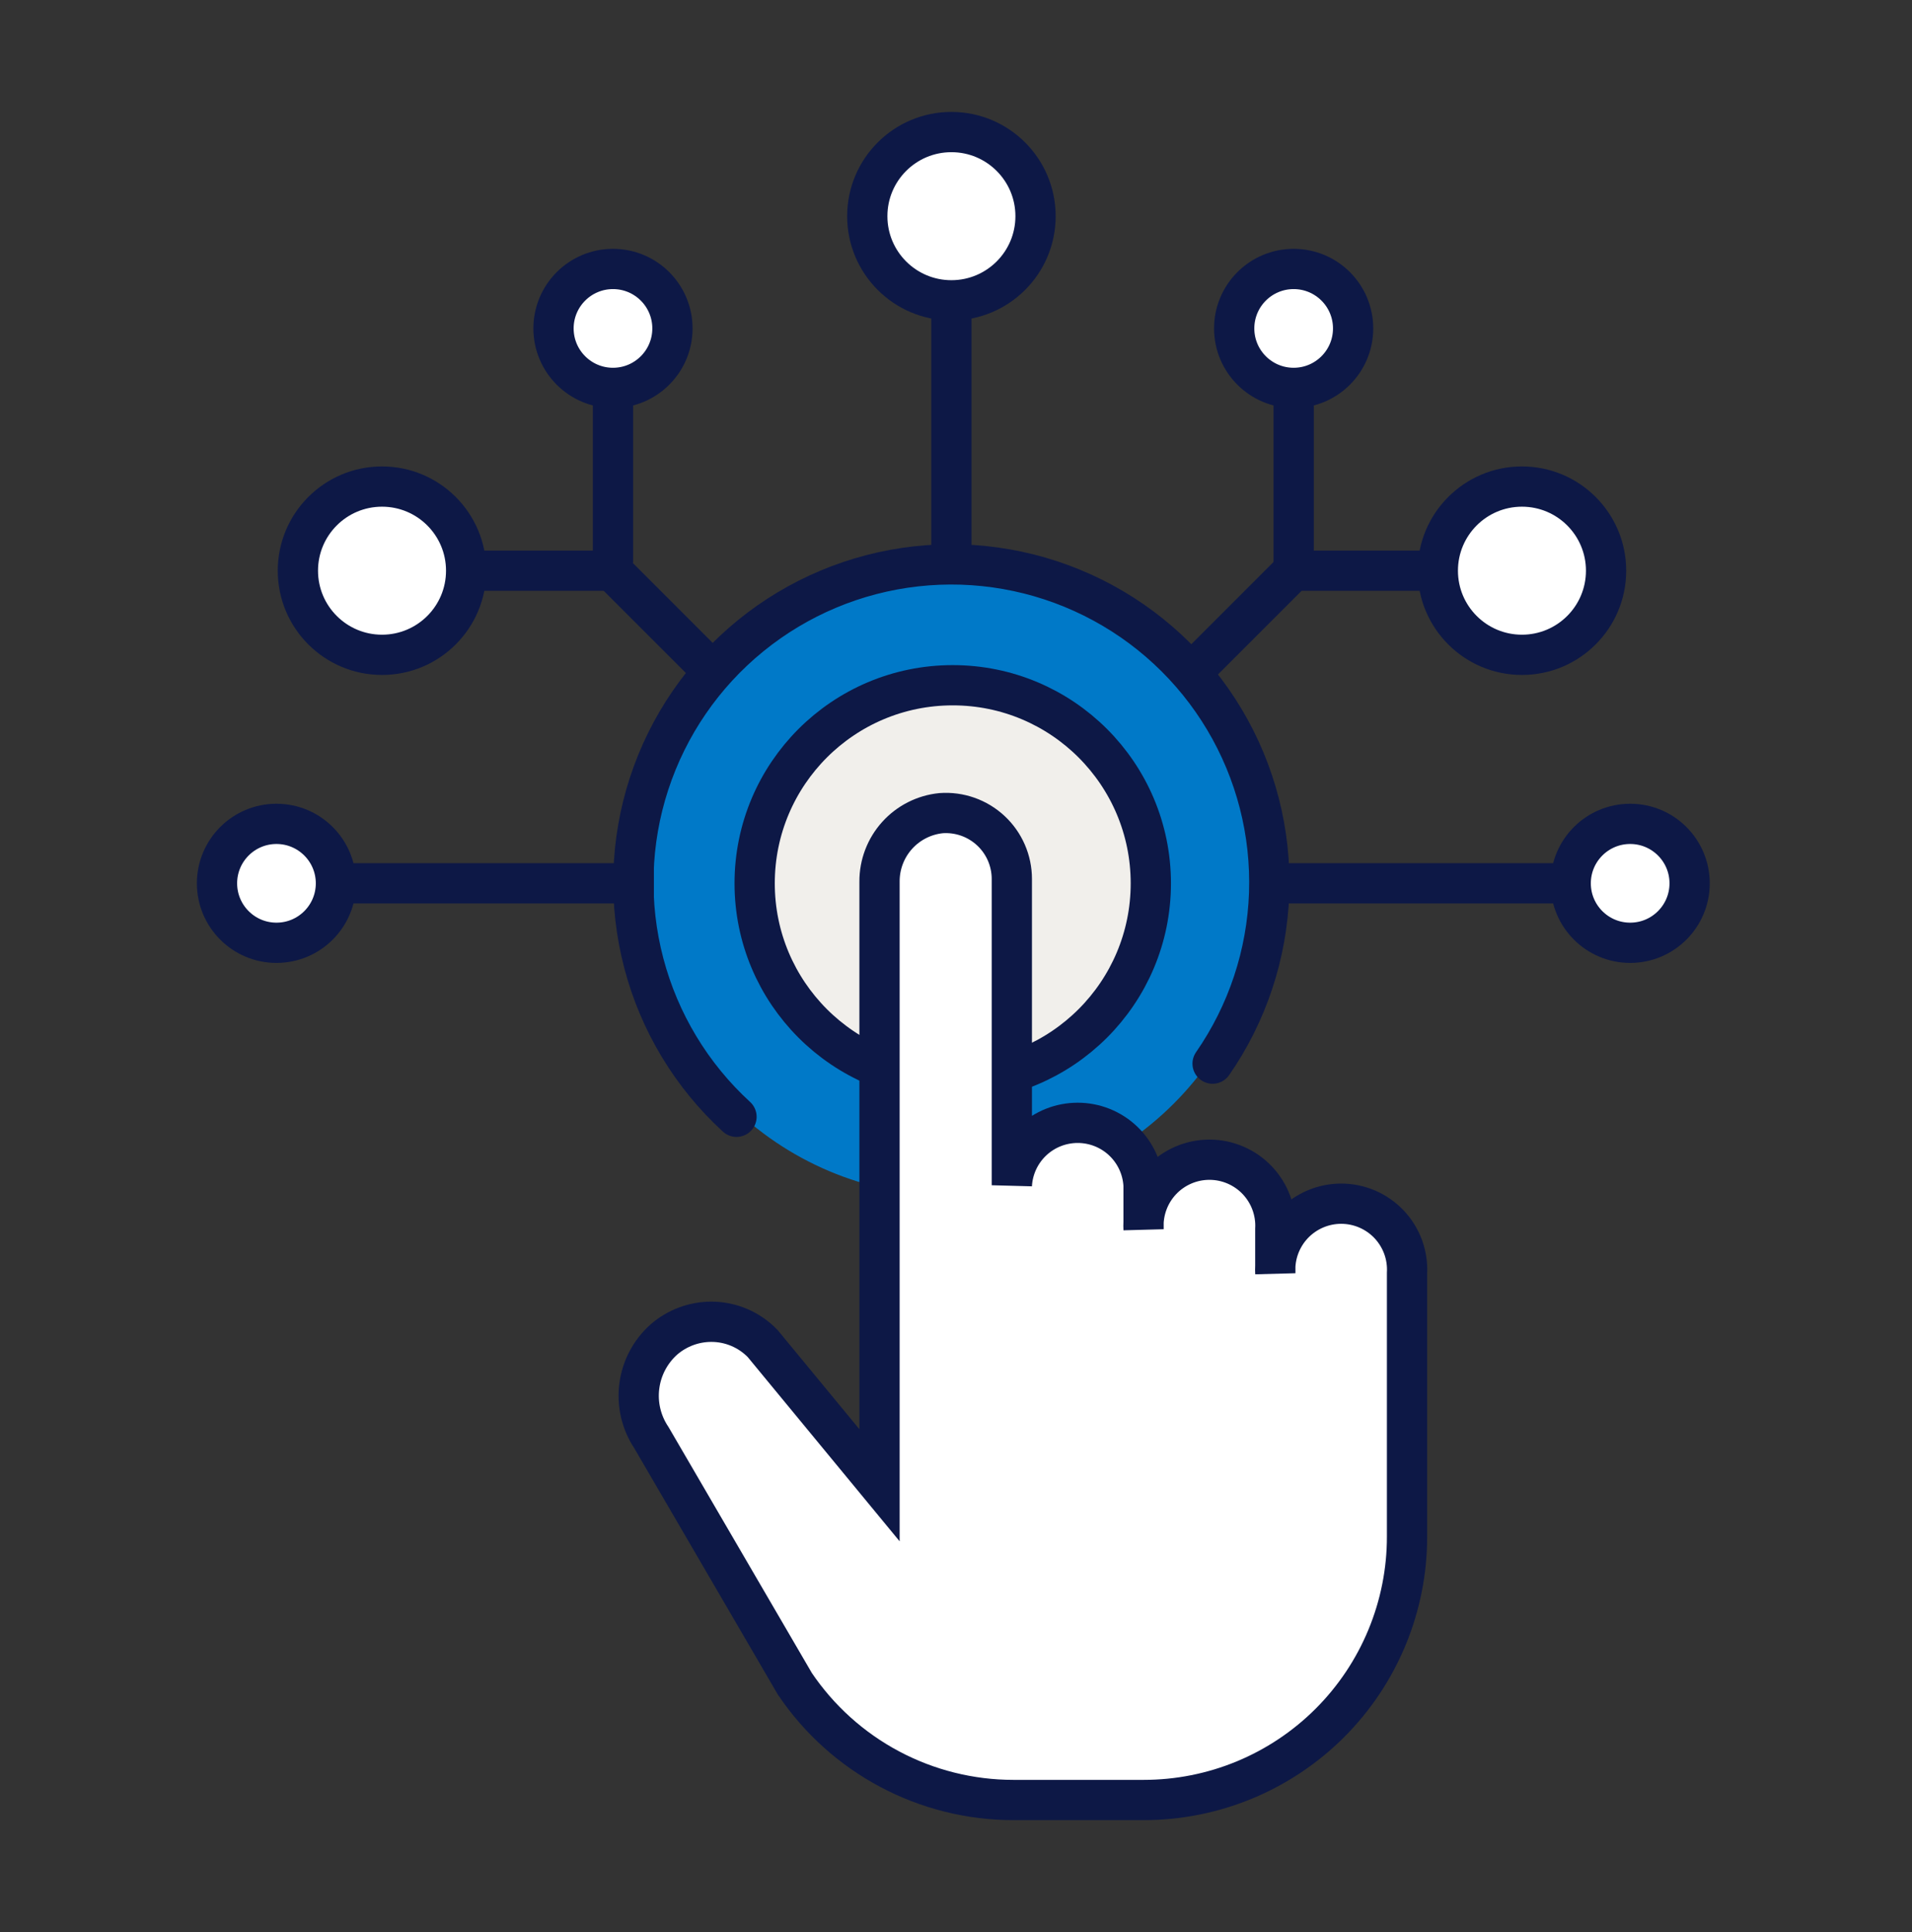 <svg width="95" height="96" viewBox="0 0 95 96" fill="none" xmlns="http://www.w3.org/2000/svg">
<rect x="0" y="0" width="95" height="96" fill="#333333" stroke="none"/>
<path d="M47.272 59.41C55.897 59.41 62.89 52.417 62.89 43.792C62.89 35.166 55.897 28.174 47.272 28.174C38.646 28.174 31.654 35.166 31.654 43.792C31.654 52.417 38.646 59.41 47.272 59.41Z" fill="#0079C8"/>
<path d="M47.272 14.921V27.965" stroke="#0D1846" stroke-width="2" stroke-miterlimit="10"/>
<path d="M32.49 43.886H16.634" stroke="#0D1846" stroke-width="2" stroke-miterlimit="10"/>
<path d="M78.042 43.886H62.187" stroke="#0D1846" stroke-width="2" stroke-miterlimit="10"/>
<path d="M64.277 19.272V27.965" stroke="#0D1846" stroke-width="2" stroke-miterlimit="10"/>
<path d="M30.457 19.272V27.965" stroke="#0D1846" stroke-width="2" stroke-miterlimit="10"/>
<path d="M22.733 28.354H30.409L35.302 33.246" stroke="#0D1846" stroke-width="2" stroke-miterlimit="10"/>
<path d="M71.934 28.354H64.258L59.156 33.456" stroke="#0D1846" stroke-width="2" stroke-miterlimit="10"/>
<path d="M18.981 32.534C21.29 32.534 23.161 30.663 23.161 28.354C23.161 26.046 21.29 24.174 18.981 24.174C16.672 24.174 14.801 26.046 14.801 28.354C14.801 30.663 16.672 32.534 18.981 32.534Z" fill="white" stroke="#0D1846" stroke-width="2" stroke-miterlimit="10"/>
<path d="M75.62 32.534C77.928 32.534 79.8 30.663 79.8 28.354C79.8 26.046 77.928 24.174 75.62 24.174C73.311 24.174 71.44 26.046 71.44 28.354C71.44 30.663 73.311 32.534 75.62 32.534Z" fill="white" stroke="#0D1846" stroke-width="2" stroke-miterlimit="10"/>
<path d="M47.272 14.921C49.58 14.921 51.452 13.05 51.452 10.741C51.452 8.432 49.58 6.561 47.272 6.561C44.963 6.561 43.092 8.432 43.092 10.741C43.092 13.05 44.963 14.921 47.272 14.921Z" fill="white" stroke="#0D1846" stroke-width="2" stroke-miterlimit="10"/>
<path d="M30.457 19.272C32.089 19.272 33.411 17.949 33.411 16.317C33.411 14.686 32.089 13.363 30.457 13.363C28.825 13.363 27.502 14.686 27.502 16.317C27.502 17.949 28.825 19.272 30.457 19.272Z" fill="white" stroke="#0D1846" stroke-width="2" stroke-miterlimit="10"/>
<path d="M64.277 19.272C65.909 19.272 67.231 17.949 67.231 16.317C67.231 14.686 65.909 13.363 64.277 13.363C62.645 13.363 61.322 14.686 61.322 16.317C61.322 17.949 62.645 19.272 64.277 19.272Z" fill="white" stroke="#0D1846" stroke-width="2" stroke-miterlimit="10"/>
<path d="M80.997 46.841C82.629 46.841 83.951 45.518 83.951 43.886C83.951 42.255 82.629 40.932 80.997 40.932C79.365 40.932 78.042 42.255 78.042 43.886C78.042 45.518 79.365 46.841 80.997 46.841Z" fill="white" stroke="#0D1846" stroke-width="2" stroke-miterlimit="10"/>
<path d="M13.737 46.841C15.369 46.841 16.691 45.518 16.691 43.886C16.691 42.255 15.369 40.932 13.737 40.932C12.105 40.932 10.782 42.255 10.782 43.886C10.782 45.518 12.105 46.841 13.737 46.841Z" fill="white" stroke="#0D1846" stroke-width="2" stroke-miterlimit="10"/>
<path d="M36.594 55.486C34.357 53.436 32.758 50.786 31.988 47.852C31.218 44.918 31.308 41.824 32.249 38.94C33.19 36.056 34.941 33.503 37.294 31.588C39.646 29.673 42.501 28.475 45.516 28.139C48.53 27.802 51.578 28.34 54.296 29.69C57.013 31.039 59.284 33.142 60.837 35.748C62.391 38.353 63.162 41.351 63.058 44.383C62.953 47.415 61.978 50.353 60.249 52.845" stroke="#0D1846" stroke-width="2" stroke-miterlimit="10" stroke-linecap="round"/>
<path d="M47.338 53.729C52.774 53.729 57.18 49.322 57.18 43.887C57.18 38.451 52.774 34.045 47.338 34.045C41.903 34.045 37.496 38.451 37.496 43.887C37.496 49.322 41.903 53.729 47.338 53.729Z" fill="#F1EFEB" stroke="#0D1846" stroke-width="2" stroke-miterlimit="10" stroke-linecap="round"/>
<path d="M50.274 65.433V58.887" stroke="#0D1846" stroke-width="2" stroke-miterlimit="10"/>
<path d="M56.819 65.433V61.072" stroke="#0D1846" stroke-width="2" stroke-miterlimit="10"/>
<path d="M63.365 65.433V63.257" stroke="#0D1846" stroke-width="2" stroke-miterlimit="10"/>
<path d="M69.91 63.257V76.338C69.912 78.058 69.574 79.761 68.916 81.35C68.259 82.939 67.295 84.382 66.079 85.598C64.863 86.814 63.419 87.778 61.831 88.436C60.242 89.093 58.539 89.431 56.819 89.43H50.35C48.205 89.429 46.094 88.902 44.201 87.895C42.307 86.888 40.69 85.431 39.491 83.653L32.366 71.427C31.864 70.677 31.65 69.77 31.764 68.875C31.877 67.979 32.31 67.155 32.984 66.553C33.637 65.985 34.474 65.671 35.34 65.67C35.817 65.669 36.289 65.765 36.728 65.951C37.167 66.137 37.564 66.41 37.895 66.753L43.7 73.793V43.801C43.696 42.955 44.007 42.138 44.572 41.509C45.138 40.88 45.917 40.485 46.759 40.4C47.208 40.367 47.659 40.428 48.084 40.577C48.509 40.727 48.898 40.962 49.228 41.269C49.558 41.575 49.821 41.947 50.001 42.359C50.181 42.772 50.274 43.218 50.274 43.668V58.887C50.319 58.05 50.683 57.261 51.292 56.684C51.901 56.107 52.708 55.786 53.547 55.786C54.385 55.786 55.192 56.107 55.801 56.684C56.41 57.261 56.774 58.05 56.819 58.887V61.072C56.795 60.627 56.862 60.182 57.016 59.765C57.169 59.347 57.407 58.965 57.713 58.641C58.019 58.318 58.388 58.061 58.797 57.885C59.206 57.709 59.647 57.618 60.092 57.618C60.537 57.618 60.978 57.709 61.387 57.885C61.796 58.061 62.165 58.318 62.471 58.641C62.777 58.965 63.015 59.347 63.168 59.765C63.322 60.182 63.389 60.627 63.365 61.072V63.257C63.341 62.812 63.408 62.367 63.561 61.95C63.715 61.532 63.952 61.15 64.258 60.826C64.565 60.503 64.934 60.246 65.343 60.07C65.752 59.894 66.192 59.803 66.638 59.803C67.083 59.803 67.523 59.894 67.933 60.07C68.341 60.246 68.71 60.503 69.017 60.826C69.323 61.15 69.56 61.532 69.714 61.95C69.867 62.367 69.934 62.812 69.91 63.257Z" fill="white" stroke="#0D1846" stroke-width="2" stroke-miterlimit="10"/>
</svg>
